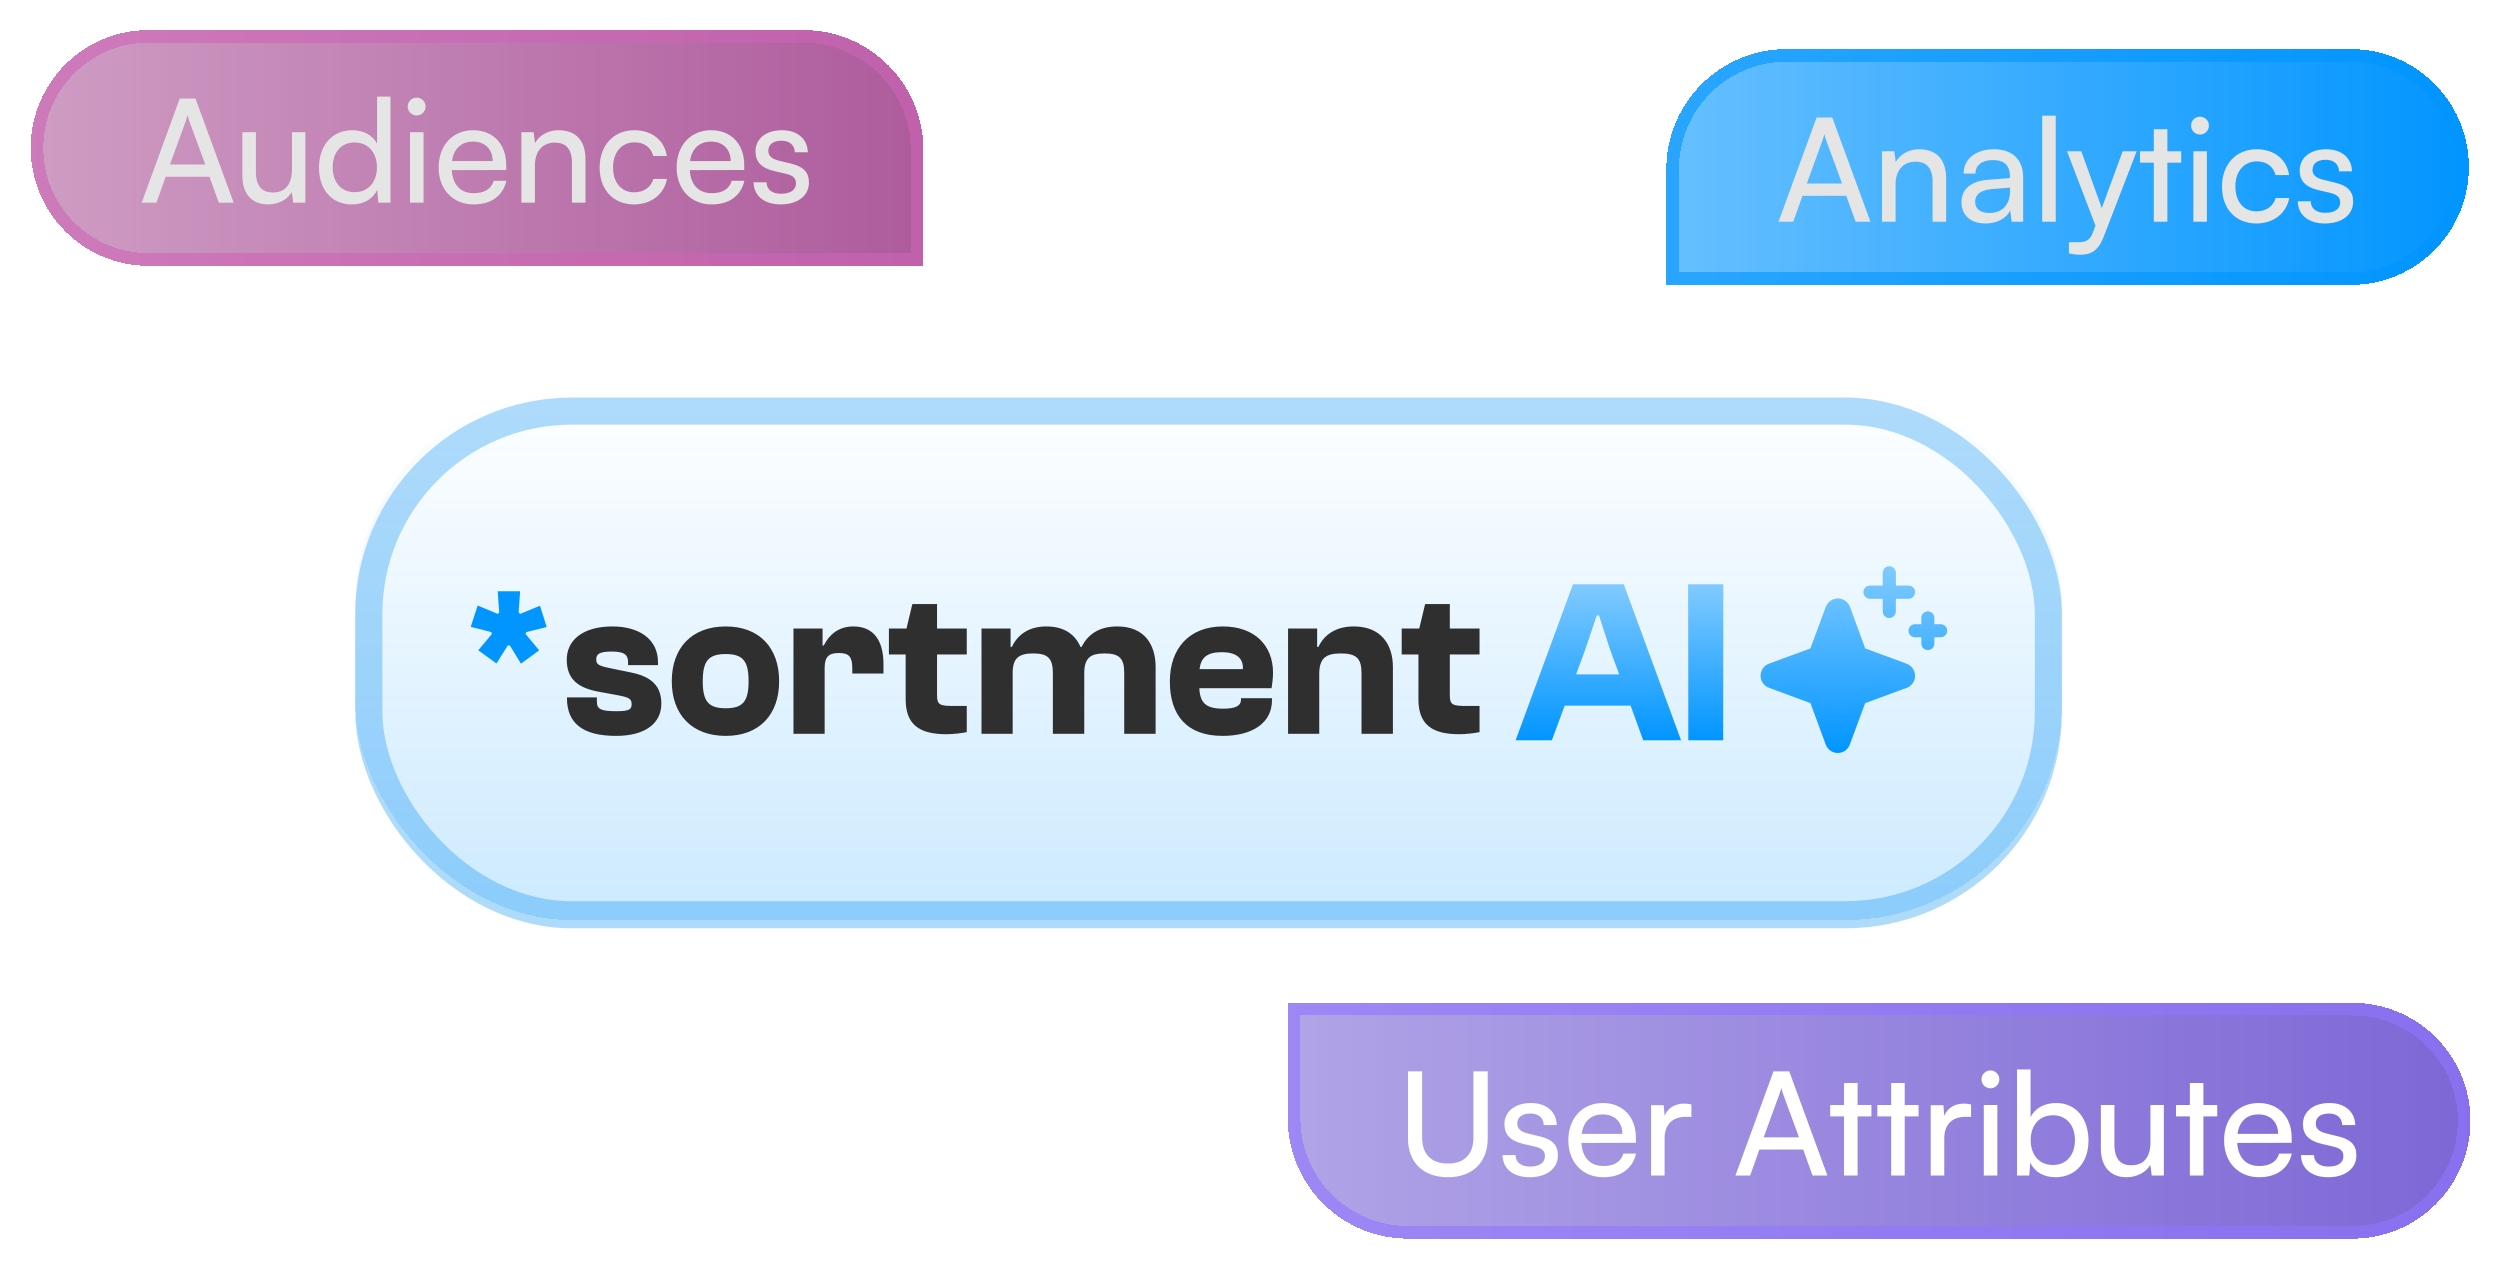 <svg width="388" height="197" viewBox="0 0 388 197" fill="none" xmlns="http://www.w3.org/2000/svg">
<g filter="url(#filter0_d_1461_2804)">
<rect x="55.141" y="60.417" width="264.867" height="82.374" rx="33.622" fill="white" shape-rendering="crispEdges"/>
<rect x="55.141" y="60.417" width="264.867" height="82.374" rx="33.622" fill="url(#paint0_linear_1461_2804)" fill-opacity="0.2" shape-rendering="crispEdges"/>
<g filter="url(#filter1_i_1461_2804)">
<rect x="57.242" y="62.519" width="260.664" height="78.171" rx="31.521" stroke="#2F2F2F" stroke-opacity="0.02" stroke-width="4.203"/>
<rect x="57.242" y="62.519" width="260.664" height="78.171" rx="31.521" stroke="#0195FF" stroke-opacity="0.3" stroke-width="4.203"/>
<path d="M78.805 98.897L77.051 101.691L74.225 99.644L76.337 97.111L76.239 96.819L73.056 96.007L74.128 92.694L77.246 93.993L77.473 93.766L77.246 90.485H80.721L80.494 93.766L80.721 93.993L83.807 92.726L84.846 96.039L81.663 96.819L81.566 97.111L83.677 99.644L80.851 101.723L79.13 98.897H78.805Z" fill="#0195FF"/>
<path d="M95.624 112.929C90.492 112.929 87.991 111.013 87.991 107.05V106.953H92.636V107.635C92.636 108.836 93.35 109.096 95.721 109.096C97.703 109.096 98.028 108.804 98.028 107.992C98.028 107.115 97.573 106.92 95.397 106.53L92.928 106.076C89.713 105.491 87.959 104.127 87.959 101.106C87.959 98.085 90.427 95.942 95.072 95.942C99.067 95.942 102.12 97.826 102.12 101.496V101.951H97.475V101.496C97.475 100.424 97.021 99.839 94.942 99.839C92.993 99.839 92.538 100.262 92.538 101.041C92.538 101.821 92.831 102.048 94.779 102.438L97.768 103.055C101.211 103.705 102.64 105.264 102.64 107.927C102.64 110.98 100.139 112.929 95.624 112.929ZM112.64 112.929C107.378 112.929 104.26 109.616 104.26 104.452C104.26 99.255 107.378 95.942 112.64 95.942C117.869 95.942 120.922 99.255 120.922 104.452C120.922 109.616 117.869 112.929 112.64 112.929ZM112.64 108.642C115.271 108.642 116.18 107.602 116.18 104.452C116.18 101.268 115.271 100.229 112.64 100.229C109.976 100.229 109.067 101.268 109.067 104.452C109.067 107.602 109.976 108.642 112.64 108.642ZM127.986 112.604H123.146V96.266H127.661V98.897H127.856C128.668 97.241 130.13 95.942 132.436 95.942C135.846 95.942 137.113 98.475 137.113 101.756V103.25H132.273V102.373C132.273 100.619 131.721 100.067 130.195 100.067C128.701 100.067 127.986 100.586 127.986 102.373V112.604ZM146.859 112.669C142.604 112.669 140.557 111.11 140.557 107.245V100.294H137.959V96.266H140.687L141.597 92.466H145.429V96.266H150.042V100.294H145.429V106.693C145.429 108.122 145.917 108.284 148.028 108.284H150.042V112.344C149.262 112.507 147.995 112.669 146.859 112.669ZM157.168 112.604H152.328V96.266H156.843V99.125H157.038C157.915 97.273 159.604 95.942 162.397 95.942C165.19 95.942 166.879 97.209 167.691 99.125H167.854C168.763 97.338 170.387 95.942 173.408 95.942C177.63 95.942 179.352 98.767 179.352 102.243V112.604H174.48V103.217C174.48 100.944 173.797 100.132 171.426 100.132C169.218 100.132 168.276 100.846 168.276 103.217V112.604H163.404V103.217C163.404 100.944 162.689 100.132 160.351 100.132C158.142 100.132 157.168 100.846 157.168 103.152V112.604ZM189.744 112.929C184.125 112.929 181.559 109.648 181.559 104.484C181.559 99.255 184.677 95.942 189.777 95.942C194.681 95.942 197.572 98.865 197.572 103.12C197.572 104.029 197.442 104.971 197.345 105.523H186.139C186.236 107.797 187.146 108.706 189.809 108.706C191.758 108.706 192.603 108.284 192.603 107.277V107.082H197.41V107.407C197.41 110.883 194.421 112.929 189.744 112.929ZM189.614 99.937C187.276 99.937 186.366 100.846 186.171 102.568H192.895C192.992 100.879 191.888 99.937 189.614 99.937ZM204.746 112.604H199.907V96.266H204.421V99.125H204.616C205.493 97.273 207.247 95.942 210.105 95.942C214.36 95.942 216.179 98.767 216.179 102.243V112.604H211.307V103.217C211.307 100.944 210.56 100.132 208.092 100.132C205.753 100.132 204.746 100.879 204.746 103.347V112.604ZM226.442 112.669C222.187 112.669 220.141 111.11 220.141 107.245V100.294H217.542V96.266H220.27L221.18 92.466H225.013V96.266H229.625V100.294H225.013V106.693C225.013 108.122 225.5 108.284 227.611 108.284H229.625V112.344C228.845 112.507 227.579 112.669 226.442 112.669Z" fill="#2F2F2F"/>
<path d="M240.852 113.604H235.226L244.133 89.444H251.994L260.901 113.604H255.023L253.076 108.231H242.835L240.852 113.604ZM245.972 99.649L244.602 103.399H251.309L249.939 99.649L248.172 94.204H247.811L245.972 99.649ZM267.436 113.604H262.027V89.444H267.436V113.604Z" fill="#0195FF"/>
<path d="M240.852 113.604H235.226L244.133 89.444H251.994L260.901 113.604H255.023L253.076 108.231H242.835L240.852 113.604ZM245.972 99.649L244.602 103.399H251.309L249.939 99.649L248.172 94.204H247.811L245.972 99.649ZM267.436 113.604H262.027V89.444H267.436V113.604Z" fill="url(#paint1_linear_1461_2804)" fill-opacity="0.5"/>
<path d="M295.564 104.527L288.69 107.06L286.157 113.933C286.087 114.123 285.961 114.286 285.795 114.402C285.629 114.517 285.432 114.579 285.23 114.579C285.028 114.579 284.831 114.517 284.665 114.402C284.499 114.286 284.373 114.123 284.303 113.933L281.77 107.06L274.897 104.527C274.707 104.457 274.544 104.33 274.428 104.165C274.313 103.999 274.251 103.802 274.251 103.6C274.251 103.398 274.313 103.2 274.428 103.035C274.544 102.869 274.707 102.743 274.897 102.673L281.77 100.14L284.303 93.266C284.373 93.077 284.499 92.913 284.665 92.798C284.831 92.682 285.028 92.62 285.23 92.62C285.432 92.62 285.629 92.682 285.795 92.798C285.961 92.913 286.087 93.077 286.157 93.266L288.69 100.14L295.564 102.673C295.753 102.743 295.917 102.869 296.032 103.035C296.148 103.2 296.21 103.398 296.21 103.6C296.21 103.802 296.148 103.999 296.032 104.165C295.917 104.33 295.753 104.457 295.564 104.527Z" fill="#0195FF"/>
<path d="M295.564 104.527L288.69 107.06L286.157 113.933C286.087 114.123 285.961 114.286 285.795 114.402C285.629 114.517 285.432 114.579 285.23 114.579C285.028 114.579 284.831 114.517 284.665 114.402C284.499 114.286 284.373 114.123 284.303 113.933L281.77 107.06L274.897 104.527C274.707 104.457 274.544 104.33 274.428 104.165C274.313 103.999 274.251 103.802 274.251 103.6C274.251 103.398 274.313 103.2 274.428 103.035C274.544 102.869 274.707 102.743 274.897 102.673L281.77 100.14L284.303 93.266C284.373 93.077 284.499 92.913 284.665 92.798C284.831 92.682 285.028 92.62 285.23 92.62C285.432 92.62 285.629 92.682 285.795 92.798C285.961 92.913 286.087 93.077 286.157 93.266L288.69 100.14L295.564 102.673C295.753 102.743 295.917 102.869 296.032 103.035C296.148 103.2 296.21 103.398 296.21 103.6C296.21 103.802 296.148 103.999 296.032 104.165C295.917 104.33 295.753 104.457 295.564 104.527Z" fill="url(#paint2_linear_1461_2804)" fill-opacity="0.5"/>
<path d="M295.908 101.736L289.472 99.358L287.102 92.917C286.961 92.536 286.707 92.206 286.374 91.974C286.04 91.742 285.644 91.617 285.237 91.617C284.831 91.617 284.434 91.742 284.101 91.974C283.768 92.206 283.514 92.536 283.373 92.917L280.988 99.358L274.547 101.728C274.166 101.869 273.837 102.123 273.604 102.456C273.372 102.789 273.247 103.186 273.247 103.592C273.247 103.999 273.372 104.395 273.604 104.729C273.837 105.062 274.166 105.316 274.547 105.456L280.988 107.842L283.358 114.282C283.499 114.664 283.753 114.993 284.086 115.225C284.419 115.458 284.816 115.583 285.223 115.583C285.629 115.583 286.026 115.458 286.359 115.225C286.692 114.993 286.946 114.664 287.087 114.282L289.472 107.842L295.913 105.471C296.294 105.331 296.623 105.077 296.856 104.744C297.088 104.41 297.213 104.014 297.213 103.607C297.213 103.201 297.088 102.804 296.856 102.471C296.623 102.138 296.294 101.884 295.913 101.743L295.908 101.736ZM288.349 106.123C288.214 106.172 288.091 106.251 287.989 106.353C287.886 106.455 287.808 106.578 287.758 106.714L285.23 113.563L282.707 106.719C282.657 106.582 282.578 106.458 282.475 106.355C282.372 106.252 282.248 106.172 282.111 106.123L275.267 103.6L282.111 101.077C282.248 101.027 282.372 100.948 282.475 100.845C282.578 100.742 282.657 100.617 282.707 100.48L285.23 93.637L287.753 100.48C287.803 100.616 287.881 100.739 287.984 100.841C288.086 100.943 288.209 101.022 288.344 101.072L295.193 103.6L288.349 106.123ZM289.223 90.624C289.223 90.359 289.328 90.105 289.515 89.918C289.702 89.731 289.956 89.626 290.221 89.626H292.217V87.629C292.217 87.365 292.322 87.111 292.509 86.924C292.697 86.736 292.95 86.631 293.215 86.631C293.48 86.631 293.734 86.736 293.921 86.924C294.108 87.111 294.213 87.365 294.213 87.629V89.626H296.21C296.474 89.626 296.728 89.731 296.915 89.918C297.103 90.105 297.208 90.359 297.208 90.624C297.208 90.888 297.103 91.142 296.915 91.329C296.728 91.517 296.474 91.622 296.21 91.622H294.213V93.618C294.213 93.883 294.108 94.137 293.921 94.324C293.734 94.511 293.48 94.616 293.215 94.616C292.95 94.616 292.697 94.511 292.509 94.324C292.322 94.137 292.217 93.883 292.217 93.618V91.622H290.221C289.956 91.622 289.702 91.517 289.515 91.329C289.328 91.142 289.223 90.888 289.223 90.624ZM302.199 96.613C302.199 96.877 302.093 97.131 301.906 97.318C301.719 97.506 301.465 97.611 301.2 97.611H300.202V98.609C300.202 98.874 300.097 99.128 299.91 99.315C299.723 99.502 299.469 99.607 299.204 99.607C298.939 99.607 298.686 99.502 298.498 99.315C298.311 99.128 298.206 98.874 298.206 98.609V97.611H297.208C296.943 97.611 296.689 97.506 296.502 97.318C296.315 97.131 296.21 96.877 296.21 96.613C296.21 96.348 296.315 96.094 296.502 95.907C296.689 95.72 296.943 95.615 297.208 95.615H298.206V94.616C298.206 94.352 298.311 94.098 298.498 93.91C298.686 93.723 298.939 93.618 299.204 93.618C299.469 93.618 299.723 93.723 299.91 93.91C300.097 94.098 300.202 94.352 300.202 94.616V95.615H301.2C301.465 95.615 301.719 95.72 301.906 95.907C302.093 96.094 302.199 96.348 302.199 96.613Z" fill="#0195FF"/>
<path d="M295.908 101.736L289.472 99.358L287.102 92.917C286.961 92.536 286.707 92.206 286.374 91.974C286.04 91.742 285.644 91.617 285.237 91.617C284.831 91.617 284.434 91.742 284.101 91.974C283.768 92.206 283.514 92.536 283.373 92.917L280.988 99.358L274.547 101.728C274.166 101.869 273.837 102.123 273.604 102.456C273.372 102.789 273.247 103.186 273.247 103.592C273.247 103.999 273.372 104.395 273.604 104.729C273.837 105.062 274.166 105.316 274.547 105.456L280.988 107.842L283.358 114.282C283.499 114.664 283.753 114.993 284.086 115.225C284.419 115.458 284.816 115.583 285.223 115.583C285.629 115.583 286.026 115.458 286.359 115.225C286.692 114.993 286.946 114.664 287.087 114.282L289.472 107.842L295.913 105.471C296.294 105.331 296.623 105.077 296.856 104.744C297.088 104.41 297.213 104.014 297.213 103.607C297.213 103.201 297.088 102.804 296.856 102.471C296.623 102.138 296.294 101.884 295.913 101.743L295.908 101.736ZM288.349 106.123C288.214 106.172 288.091 106.251 287.989 106.353C287.886 106.455 287.808 106.578 287.758 106.714L285.23 113.563L282.707 106.719C282.657 106.582 282.578 106.458 282.475 106.355C282.372 106.252 282.248 106.172 282.111 106.123L275.267 103.6L282.111 101.077C282.248 101.027 282.372 100.948 282.475 100.845C282.578 100.742 282.657 100.617 282.707 100.48L285.23 93.637L287.753 100.48C287.803 100.616 287.881 100.739 287.984 100.841C288.086 100.943 288.209 101.022 288.344 101.072L295.193 103.6L288.349 106.123ZM289.223 90.624C289.223 90.359 289.328 90.105 289.515 89.918C289.702 89.731 289.956 89.626 290.221 89.626H292.217V87.629C292.217 87.365 292.322 87.111 292.509 86.924C292.697 86.736 292.95 86.631 293.215 86.631C293.48 86.631 293.734 86.736 293.921 86.924C294.108 87.111 294.213 87.365 294.213 87.629V89.626H296.21C296.474 89.626 296.728 89.731 296.915 89.918C297.103 90.105 297.208 90.359 297.208 90.624C297.208 90.888 297.103 91.142 296.915 91.329C296.728 91.517 296.474 91.622 296.21 91.622H294.213V93.618C294.213 93.883 294.108 94.137 293.921 94.324C293.734 94.511 293.48 94.616 293.215 94.616C292.95 94.616 292.697 94.511 292.509 94.324C292.322 94.137 292.217 93.883 292.217 93.618V91.622H290.221C289.956 91.622 289.702 91.517 289.515 91.329C289.328 91.142 289.223 90.888 289.223 90.624ZM302.199 96.613C302.199 96.877 302.093 97.131 301.906 97.318C301.719 97.506 301.465 97.611 301.2 97.611H300.202V98.609C300.202 98.874 300.097 99.128 299.91 99.315C299.723 99.502 299.469 99.607 299.204 99.607C298.939 99.607 298.686 99.502 298.498 99.315C298.311 99.128 298.206 98.874 298.206 98.609V97.611H297.208C296.943 97.611 296.689 97.506 296.502 97.318C296.315 97.131 296.21 96.877 296.21 96.613C296.21 96.348 296.315 96.094 296.502 95.907C296.689 95.72 296.943 95.615 297.208 95.615H298.206V94.616C298.206 94.352 298.311 94.098 298.498 93.91C298.686 93.723 298.939 93.618 299.204 93.618C299.469 93.618 299.723 93.723 299.91 93.91C300.097 94.098 300.202 94.352 300.202 94.616V95.615H301.2C301.465 95.615 301.719 95.72 301.906 95.907C302.093 96.094 302.199 96.348 302.199 96.613Z" fill="url(#paint3_linear_1461_2804)" fill-opacity="0.5"/>
</g>
</g>
<g filter="url(#filter2_d_1461_2804)">
<path d="M2.804 20.998C2.804 10.894 10.995 2.702 21.1 2.702H122.717C133.012 2.702 141.357 11.048 141.357 21.343V39.294H21.1C10.995 39.294 2.804 31.103 2.804 20.998V20.998Z" fill="#333333" shape-rendering="crispEdges"/>
<path d="M2.804 20.998C2.804 10.894 10.995 2.702 21.1 2.702H122.717C133.012 2.702 141.357 11.048 141.357 21.343V39.294H21.1C10.995 39.294 2.804 31.103 2.804 20.998V20.998Z" fill="#CD65B6" fill-opacity="0.8" shape-rendering="crispEdges"/>
<path d="M2.804 20.998C2.804 10.894 10.995 2.702 21.1 2.702H122.717C133.012 2.702 141.357 11.048 141.357 21.343V39.294H21.1C10.995 39.294 2.804 31.103 2.804 20.998V20.998Z" fill="url(#paint4_linear_1461_2804)" fill-opacity="0.4" shape-rendering="crispEdges"/>
<path d="M21.1 3.683H122.717C132.47 3.683 140.377 11.59 140.377 21.343V38.315H21.1C11.537 38.314 3.784 30.561 3.784 20.998C3.785 11.435 11.537 3.683 21.1 3.683Z" stroke="#CD65B6" stroke-opacity="0.6" stroke-width="1.961" shape-rendering="crispEdges"/>
<path d="M22.313 29.498H20.031L25.936 13.326H28.375L34.302 29.498H31.998L30.544 25.472H23.744L22.313 29.498ZM26.876 16.815L24.415 23.571H29.896L27.413 16.815C27.301 16.502 27.189 16.122 27.144 15.876C27.1 16.099 26.988 16.48 26.876 16.815ZM43.349 18.56H45.43V29.498H43.551L43.327 27.843C42.7 28.984 41.247 29.767 39.636 29.767C37.086 29.767 35.654 28.044 35.654 25.36V18.56H37.757V24.667C37.757 27.015 38.764 27.91 40.374 27.91C42.298 27.91 43.349 26.68 43.349 24.331V18.56ZM52.646 29.767C49.47 29.767 47.546 27.396 47.546 24.063C47.546 20.707 49.492 18.247 52.736 18.247C54.413 18.247 55.822 18.985 56.561 20.327V13.035H58.641V29.498H56.762L56.583 27.508C55.867 29.006 54.391 29.767 52.646 29.767ZM53.071 27.866C55.219 27.866 56.538 26.277 56.538 23.996C56.538 21.759 55.219 20.148 53.071 20.148C50.924 20.148 49.671 21.759 49.671 23.996C49.671 26.255 50.924 27.866 53.071 27.866ZM62.703 15.965C61.943 15.965 61.317 15.339 61.317 14.578C61.317 13.795 61.943 13.191 62.703 13.191C63.464 13.191 64.09 13.795 64.09 14.578C64.09 15.339 63.464 15.965 62.703 15.965ZM61.675 29.498V18.56H63.777V29.498H61.675ZM71.55 29.767C68.329 29.767 66.114 27.441 66.114 24.04C66.114 20.618 68.284 18.247 71.46 18.247C74.57 18.247 76.605 20.394 76.605 23.638V24.421L68.15 24.443C68.306 26.747 69.514 28.022 71.594 28.022C73.227 28.022 74.301 27.351 74.659 26.098H76.627C76.091 28.447 74.256 29.767 71.55 29.767ZM71.46 20.014C69.626 20.014 68.463 21.11 68.194 23.034H74.502C74.502 21.222 73.317 20.014 71.46 20.014ZM81.056 29.498H78.954V18.56H80.855L81.079 20.238C81.772 18.985 83.159 18.247 84.702 18.247C87.588 18.247 88.908 20.014 88.908 22.81V29.498H86.805V23.28C86.805 21.065 85.776 20.171 84.166 20.171C82.197 20.171 81.056 21.58 81.056 23.705V29.498ZM91.104 24.04C91.104 20.618 93.274 18.247 96.473 18.247C99.224 18.247 101.148 19.813 101.528 22.251H99.425C99.068 20.864 97.949 20.126 96.54 20.126C94.549 20.126 93.185 21.647 93.185 24.018C93.185 26.367 94.46 27.888 96.451 27.888C97.949 27.888 99.068 27.105 99.448 25.808H101.551C101.126 28.179 99.09 29.767 96.451 29.767C93.229 29.767 91.104 27.485 91.104 24.04ZM108.489 29.767C105.268 29.767 103.053 27.441 103.053 24.04C103.053 20.618 105.223 18.247 108.4 18.247C111.509 18.247 113.544 20.394 113.544 23.638V24.421L105.089 24.443C105.245 26.747 106.453 28.022 108.534 28.022C110.167 28.022 111.24 27.351 111.598 26.098H113.567C113.03 28.447 111.196 29.767 108.489 29.767ZM108.4 20.014C106.565 20.014 105.402 21.11 105.134 23.034H111.442C111.442 21.222 110.256 20.014 108.4 20.014ZM114.998 26.322H117.011C117.011 27.441 117.861 28.111 119.248 28.111C120.725 28.111 121.575 27.508 121.575 26.501C121.575 25.763 121.217 25.315 120.076 25.025L118.152 24.577C116.206 24.108 115.289 23.146 115.289 21.535C115.289 19.522 116.989 18.247 119.405 18.247C121.798 18.247 123.364 19.589 123.409 21.669H121.396C121.351 20.573 120.613 19.88 119.338 19.88C118.018 19.88 117.28 20.461 117.28 21.468C117.28 22.206 117.817 22.698 118.89 22.967L120.814 23.436C122.671 23.884 123.588 24.734 123.588 26.367C123.588 28.447 121.798 29.767 119.204 29.767C116.631 29.767 114.998 28.402 114.998 26.322Z" fill="#E5E5E5"/>
</g>
<g filter="url(#filter3_d_1461_2804)">
<path d="M201.823 157.604H367.081C377.185 157.604 385.377 165.796 385.377 175.9V175.9C385.377 186.005 377.185 194.196 367.081 194.196H220.464C210.169 194.196 201.823 185.851 201.823 175.556V157.604Z" fill="#333333" shape-rendering="crispEdges"/>
<path d="M201.823 157.604H367.081C377.185 157.604 385.377 165.796 385.377 175.9V175.9C385.377 186.005 377.185 194.196 367.081 194.196H220.464C210.169 194.196 201.823 185.851 201.823 175.556V157.604Z" fill="#9075FF" fill-opacity="0.8" shape-rendering="crispEdges"/>
<path d="M201.823 157.604H367.081C377.185 157.604 385.377 165.796 385.377 175.9V175.9C385.377 186.005 377.185 194.196 367.081 194.196H220.464C210.169 194.196 201.823 185.851 201.823 175.556V157.604Z" fill="url(#paint5_linear_1461_2804)" fill-opacity="0.4" shape-rendering="crispEdges"/>
<path d="M367.08 158.585C376.643 158.585 384.397 166.337 384.397 175.9C384.397 185.463 376.644 193.217 367.08 193.217H220.464C210.711 193.216 202.804 185.309 202.804 175.555V158.585H367.08Z" stroke="#9075FF" stroke-opacity="0.6" stroke-width="1.961" shape-rendering="crispEdges"/>
<path d="M220.484 178.652V168.228H222.676V178.517C222.676 181.112 224.108 182.544 226.68 182.544C229.23 182.544 230.639 181.09 230.639 178.517V168.228H232.854V178.652C232.854 182.365 230.483 184.669 226.68 184.669C222.855 184.669 220.484 182.387 220.484 178.652ZM235.158 181.224H237.172C237.172 182.342 238.022 183.014 239.409 183.014C240.885 183.014 241.735 182.41 241.735 181.403C241.735 180.665 241.377 180.217 240.236 179.927L238.312 179.479C236.366 179.009 235.449 178.048 235.449 176.437C235.449 174.424 237.149 173.149 239.565 173.149C241.959 173.149 243.524 174.491 243.569 176.571H241.556C241.511 175.475 240.773 174.782 239.498 174.782C238.178 174.782 237.44 175.363 237.44 176.37C237.44 177.108 237.977 177.6 239.051 177.869L240.974 178.338C242.831 178.786 243.748 179.636 243.748 181.269C243.748 183.349 241.959 184.669 239.364 184.669C236.791 184.669 235.158 183.304 235.158 181.224ZM250.8 184.669C247.579 184.669 245.364 182.342 245.364 178.942C245.364 175.52 247.534 173.149 250.71 173.149C253.82 173.149 255.855 175.296 255.855 178.54V179.323L247.4 179.345C247.556 181.649 248.764 182.924 250.845 182.924C252.477 182.924 253.551 182.253 253.909 181H255.878C255.341 183.349 253.506 184.669 250.8 184.669ZM250.71 174.916C248.876 174.916 247.713 176.012 247.444 177.936H253.752C253.752 176.124 252.567 174.916 250.71 174.916ZM264.467 173.373V175.296H263.528C261.537 175.296 260.306 176.504 260.306 178.607V184.4H258.204V173.484H260.172L260.306 175.14C260.754 173.999 261.85 173.238 263.349 173.238C263.729 173.238 264.042 173.283 264.467 173.373ZM273.585 184.4H271.303L277.208 168.228H279.647L285.574 184.4H283.27L281.816 180.374H275.016L273.585 184.4ZM278.148 171.717L275.687 178.473H281.168L278.685 171.717C278.573 171.404 278.461 171.024 278.416 170.778C278.372 171.001 278.26 171.382 278.148 171.717ZM290.257 184.4H288.154V175.229H286.007V173.462H288.154V170.04H290.257V173.462H292.404V175.229H290.257V184.4ZM297.575 184.4H295.472V175.229H293.325V173.462H295.472V170.04H297.575V173.462H299.722V175.229H297.575V184.4ZM307.872 173.373V175.296H306.933C304.942 175.296 303.712 176.504 303.712 178.607V184.4H301.609V173.484H303.578L303.712 175.14C304.159 173.999 305.255 173.238 306.754 173.238C307.134 173.238 307.447 173.283 307.872 173.373ZM310.873 170.867C310.113 170.867 309.487 170.241 309.487 169.48C309.487 168.697 310.113 168.093 310.873 168.093C311.634 168.093 312.26 168.697 312.26 169.48C312.26 170.241 311.634 170.867 310.873 170.867ZM309.844 184.4V173.462H311.947V184.4H309.844ZM316.901 184.4H315V167.937H317.103V175.341C317.818 173.909 319.295 173.149 321.084 173.149C324.216 173.149 326.095 175.609 326.095 178.987C326.095 182.298 324.126 184.669 320.95 184.669C319.228 184.669 317.774 183.908 317.058 182.41L316.901 184.4ZM317.125 178.898C317.125 181.179 318.422 182.767 320.57 182.767C322.717 182.767 323.992 181.157 323.992 178.898C323.992 176.661 322.717 175.05 320.57 175.05C318.422 175.05 317.125 176.661 317.125 178.898ZM335.711 173.462H337.791V184.4H335.912L335.689 182.745C335.062 183.886 333.608 184.669 331.998 184.669C329.448 184.669 328.016 182.946 328.016 180.262V173.462H330.119V179.569C330.119 181.917 331.125 182.812 332.736 182.812C334.66 182.812 335.711 181.582 335.711 179.233V173.462ZM343.929 184.4H341.826V175.229H339.679V173.462H341.826V170.04H343.929V173.462H346.076V175.229H343.929V184.4ZM352.574 184.669C349.353 184.669 347.138 182.342 347.138 178.942C347.138 175.52 349.308 173.149 352.485 173.149C355.594 173.149 357.629 175.296 357.629 178.54V179.323L349.174 179.345C349.331 181.649 350.538 182.924 352.619 182.924C354.252 182.924 355.325 182.253 355.683 181H357.652C357.115 183.349 355.281 184.669 352.574 184.669ZM352.485 174.916C350.65 174.916 349.487 176.012 349.219 177.936H355.527C355.527 176.124 354.341 174.916 352.485 174.916ZM359.083 181.224H361.096C361.096 182.342 361.946 183.014 363.333 183.014C364.81 183.014 365.66 182.41 365.66 181.403C365.66 180.665 365.302 180.217 364.161 179.927L362.237 179.479C360.291 179.009 359.374 178.048 359.374 176.437C359.374 174.424 361.074 173.149 363.49 173.149C365.883 173.149 367.449 174.491 367.494 176.571H365.481C365.436 175.475 364.698 174.782 363.423 174.782C362.103 174.782 361.365 175.363 361.365 176.37C361.365 177.108 361.902 177.6 362.975 177.869L364.899 178.338C366.756 178.786 367.673 179.636 367.673 181.269C367.673 183.349 365.883 184.669 363.289 184.669C360.716 184.669 359.083 183.304 359.083 181.224Z" fill="white"/>
</g>
<g filter="url(#filter4_d_1461_2804)">
<path d="M260.573 24.301C260.573 14.005 268.919 5.66 279.214 5.66H366.83C376.935 5.66 385.126 13.851 385.126 23.956V23.956C385.126 34.061 376.935 42.252 366.83 42.252H260.573V24.301Z" fill="#333333" shape-rendering="crispEdges"/>
<path d="M260.573 24.301C260.573 14.005 268.919 5.66 279.214 5.66H366.83C376.935 5.66 385.126 13.851 385.126 23.956V23.956C385.126 34.061 376.935 42.252 366.83 42.252H260.573V24.301Z" fill="#0195FF" shape-rendering="crispEdges"/>
<path d="M260.573 24.301C260.573 14.005 268.919 5.66 279.214 5.66H366.83C376.935 5.66 385.126 13.851 385.126 23.956V23.956C385.126 34.061 376.935 42.252 366.83 42.252H260.573V24.301Z" fill="url(#paint6_linear_1461_2804)" fill-opacity="0.4" shape-rendering="crispEdges"/>
<path d="M279.213 6.64H366.83C376.393 6.64 384.146 14.393 384.146 23.956C384.146 33.519 376.393 41.272 366.83 41.272H261.553V24.3C261.553 14.547 269.46 6.64 279.213 6.64Z" stroke="#0195FF" stroke-opacity="0.6" stroke-width="1.961" shape-rendering="crispEdges"/>
<path d="M280.268 32.456H277.987L283.892 16.283H286.33L292.258 32.456H289.954L288.5 28.43H281.7L280.268 32.456ZM284.832 19.773L282.371 26.528H287.851L285.368 19.773C285.257 19.46 285.145 19.079 285.1 18.833C285.055 19.057 284.943 19.437 284.832 19.773ZM296.153 32.456H294.05V21.517H295.951L296.175 23.195C296.869 21.942 298.255 21.204 299.799 21.204C302.684 21.204 304.004 22.971 304.004 25.768V32.456H301.902V26.237C301.902 24.023 300.873 23.128 299.262 23.128C297.294 23.128 296.153 24.537 296.153 26.662V32.456ZM310.115 32.724C307.767 32.724 306.38 31.405 306.38 29.414C306.38 27.401 307.878 26.148 310.451 25.947L313.896 25.678V25.365C313.896 23.531 312.8 22.882 311.323 22.882C309.556 22.882 308.55 23.665 308.55 24.985H306.715C306.715 22.703 308.594 21.204 311.413 21.204C314.119 21.204 315.954 22.636 315.954 25.589V32.456H314.164L313.94 30.689C313.381 31.941 311.882 32.724 310.115 32.724ZM310.719 31.091C312.71 31.091 313.918 29.794 313.918 27.736V27.154L311.122 27.378C309.265 27.557 308.505 28.273 308.505 29.347C308.505 30.51 309.355 31.091 310.719 31.091ZM321.013 32.456H318.91V15.992H321.013V32.456ZM323.057 37.355V35.632H324.466C325.473 35.632 326.278 35.476 326.793 34.089L327.173 33.038L322.766 21.517H324.981L328.157 30.331L331.401 21.517H333.57L328.403 34.916C327.665 36.795 326.569 37.578 324.891 37.578C324.198 37.578 323.616 37.489 323.057 37.355ZM338.336 32.456H336.233V23.285H334.086V21.517H336.233V18.095H338.336V21.517H340.483V23.285H338.336V32.456ZM343.399 18.923C342.639 18.923 342.013 18.296 342.013 17.536C342.013 16.753 342.639 16.149 343.399 16.149C344.16 16.149 344.786 16.753 344.786 17.536C344.786 18.296 344.16 18.923 343.399 18.923ZM342.37 32.456V21.517H344.473V32.456H342.37ZM346.81 26.998C346.81 23.576 348.98 21.204 352.179 21.204C354.93 21.204 356.854 22.77 357.234 25.208H355.131C354.773 23.822 353.655 23.083 352.246 23.083C350.255 23.083 348.89 24.604 348.89 26.976C348.89 29.324 350.165 30.845 352.156 30.845C353.655 30.845 354.773 30.062 355.154 28.765H357.256C356.831 31.136 354.796 32.724 352.156 32.724C348.935 32.724 346.81 30.443 346.81 26.998ZM358.58 29.279H360.593C360.593 30.398 361.443 31.069 362.83 31.069C364.307 31.069 365.157 30.465 365.157 29.459C365.157 28.72 364.799 28.273 363.658 27.982L361.734 27.535C359.788 27.065 358.871 26.103 358.871 24.493C358.871 22.479 360.571 21.204 362.987 21.204C365.38 21.204 366.946 22.547 366.991 24.627H364.978C364.933 23.531 364.195 22.837 362.92 22.837C361.6 22.837 360.862 23.419 360.862 24.425C360.862 25.164 361.399 25.656 362.472 25.924L364.396 26.394C366.253 26.841 367.17 27.691 367.17 29.324C367.17 31.405 365.38 32.724 362.785 32.724C360.213 32.724 358.58 31.36 358.58 29.279Z" fill="#E5E5E5"/>
</g>
<defs>
<filter id="filter0_d_1461_2804" x="15.529" y="20.805" width="344.09" height="161.597" filterUnits="userSpaceOnUse" color-interpolation-filters="sRGB">
<feFlood flood-opacity="0" result="BackgroundImageFix"/>
<feColorMatrix in="SourceAlpha" type="matrix" values="0 0 0 0 0 0 0 0 0 0 0 0 0 0 0 0 0 0 127 0" result="hardAlpha"/>
<feOffset/>
<feGaussianBlur stdDeviation="19.806"/>
<feComposite in2="hardAlpha" operator="out"/>
<feColorMatrix type="matrix" values="0 0 0 0 0 0 0 0 0 0 0 0 0 0 0 0 0 0 0.25 0"/>
<feBlend mode="normal" in2="BackgroundImageFix" result="effect1_dropShadow_1461_2804"/>
<feBlend mode="normal" in="SourceGraphic" in2="effect1_dropShadow_1461_2804" result="shape"/>
</filter>
<filter id="filter1_i_1461_2804" x="55.141" y="60.417" width="264.867" height="83.654" filterUnits="userSpaceOnUse" color-interpolation-filters="sRGB">
<feFlood flood-opacity="0" result="BackgroundImageFix"/>
<feBlend mode="normal" in="SourceGraphic" in2="BackgroundImageFix" result="shape"/>
<feColorMatrix in="SourceAlpha" type="matrix" values="0 0 0 0 0 0 0 0 0 0 0 0 0 0 0 0 0 0 127 0" result="hardAlpha"/>
<feOffset dy="1.281"/>
<feGaussianBlur stdDeviation="0.64"/>
<feComposite in2="hardAlpha" operator="arithmetic" k2="-1" k3="1"/>
<feColorMatrix type="matrix" values="0 0 0 0 0 0 0 0 0 0 0 0 0 0 0 0 0 0 0.3 0"/>
<feBlend mode="normal" in2="shape" result="effect1_innerShadow_1461_2804"/>
</filter>
<filter id="filter2_d_1461_2804" x="0.843" y="0.741" width="146.397" height="44.435" filterUnits="userSpaceOnUse" color-interpolation-filters="sRGB">
<feFlood flood-opacity="0" result="BackgroundImageFix"/>
<feColorMatrix in="SourceAlpha" type="matrix" values="0 0 0 0 0 0 0 0 0 0 0 0 0 0 0 0 0 0 127 0" result="hardAlpha"/>
<feOffset dx="1.961" dy="1.961"/>
<feGaussianBlur stdDeviation="1.961"/>
<feComposite in2="hardAlpha" operator="out"/>
<feColorMatrix type="matrix" values="0 0 0 0 0 0 0 0 0 0 0 0 0 0 0 0 0 0 0.25 0"/>
<feBlend mode="normal" in2="BackgroundImageFix" result="effect1_dropShadow_1461_2804"/>
<feBlend mode="normal" in="SourceGraphic" in2="effect1_dropShadow_1461_2804" result="shape"/>
</filter>
<filter id="filter3_d_1461_2804" x="195.941" y="151.722" width="191.397" height="44.435" filterUnits="userSpaceOnUse" color-interpolation-filters="sRGB">
<feFlood flood-opacity="0" result="BackgroundImageFix"/>
<feColorMatrix in="SourceAlpha" type="matrix" values="0 0 0 0 0 0 0 0 0 0 0 0 0 0 0 0 0 0 127 0" result="hardAlpha"/>
<feOffset dx="-1.961" dy="-1.961"/>
<feGaussianBlur stdDeviation="1.961"/>
<feComposite in2="hardAlpha" operator="out"/>
<feColorMatrix type="matrix" values="0 0 0 0 0 0 0 0 0 0 0 0 0 0 0 0 0 0 0.25 0"/>
<feBlend mode="normal" in2="BackgroundImageFix" result="effect1_dropShadow_1461_2804"/>
<feBlend mode="normal" in="SourceGraphic" in2="effect1_dropShadow_1461_2804" result="shape"/>
</filter>
<filter id="filter4_d_1461_2804" x="254.69" y="3.699" width="132.397" height="44.435" filterUnits="userSpaceOnUse" color-interpolation-filters="sRGB">
<feFlood flood-opacity="0" result="BackgroundImageFix"/>
<feColorMatrix in="SourceAlpha" type="matrix" values="0 0 0 0 0 0 0 0 0 0 0 0 0 0 0 0 0 0 127 0" result="hardAlpha"/>
<feOffset dx="-1.961" dy="1.961"/>
<feGaussianBlur stdDeviation="1.961"/>
<feComposite in2="hardAlpha" operator="out"/>
<feColorMatrix type="matrix" values="0 0 0 0 0 0 0 0 0 0 0 0 0 0 0 0 0 0 0.25 0"/>
<feBlend mode="normal" in2="BackgroundImageFix" result="effect1_dropShadow_1461_2804"/>
<feBlend mode="normal" in="SourceGraphic" in2="effect1_dropShadow_1461_2804" result="shape"/>
</filter>
<linearGradient id="paint0_linear_1461_2804" x1="187.574" y1="60.417" x2="187.574" y2="142.791" gradientUnits="userSpaceOnUse">
<stop stop-color="#0195FF" stop-opacity="0"/>
<stop offset="1" stop-color="#0195FF"/>
</linearGradient>
<linearGradient id="paint1_linear_1461_2804" x1="252.154" y1="113.604" x2="252.154" y2="89.604" gradientUnits="userSpaceOnUse">
<stop stop-color="white" stop-opacity="0"/>
<stop offset="1" stop-color="white"/>
</linearGradient>
<linearGradient id="paint2_linear_1461_2804" x1="287.723" y1="115.583" x2="287.723" y2="86.631" gradientUnits="userSpaceOnUse">
<stop stop-color="white" stop-opacity="0"/>
<stop offset="1" stop-color="white"/>
</linearGradient>
<linearGradient id="paint3_linear_1461_2804" x1="287.723" y1="115.583" x2="287.723" y2="86.631" gradientUnits="userSpaceOnUse">
<stop stop-color="white" stop-opacity="0"/>
<stop offset="1" stop-color="white"/>
</linearGradient>
<linearGradient id="paint4_linear_1461_2804" x1="2.804" y1="20.998" x2="141.357" y2="20.998" gradientUnits="userSpaceOnUse">
<stop stop-color="white"/>
<stop offset="1" stop-color="white" stop-opacity="0"/>
</linearGradient>
<linearGradient id="paint5_linear_1461_2804" x1="201.823" y1="175.9" x2="385.377" y2="175.9" gradientUnits="userSpaceOnUse">
<stop stop-color="white"/>
<stop offset="1" stop-color="white" stop-opacity="0"/>
</linearGradient>
<linearGradient id="paint6_linear_1461_2804" x1="260.573" y1="23.956" x2="385.126" y2="23.956" gradientUnits="userSpaceOnUse">
<stop stop-color="white"/>
<stop offset="1" stop-color="white" stop-opacity="0"/>
</linearGradient>
</defs>
</svg>
